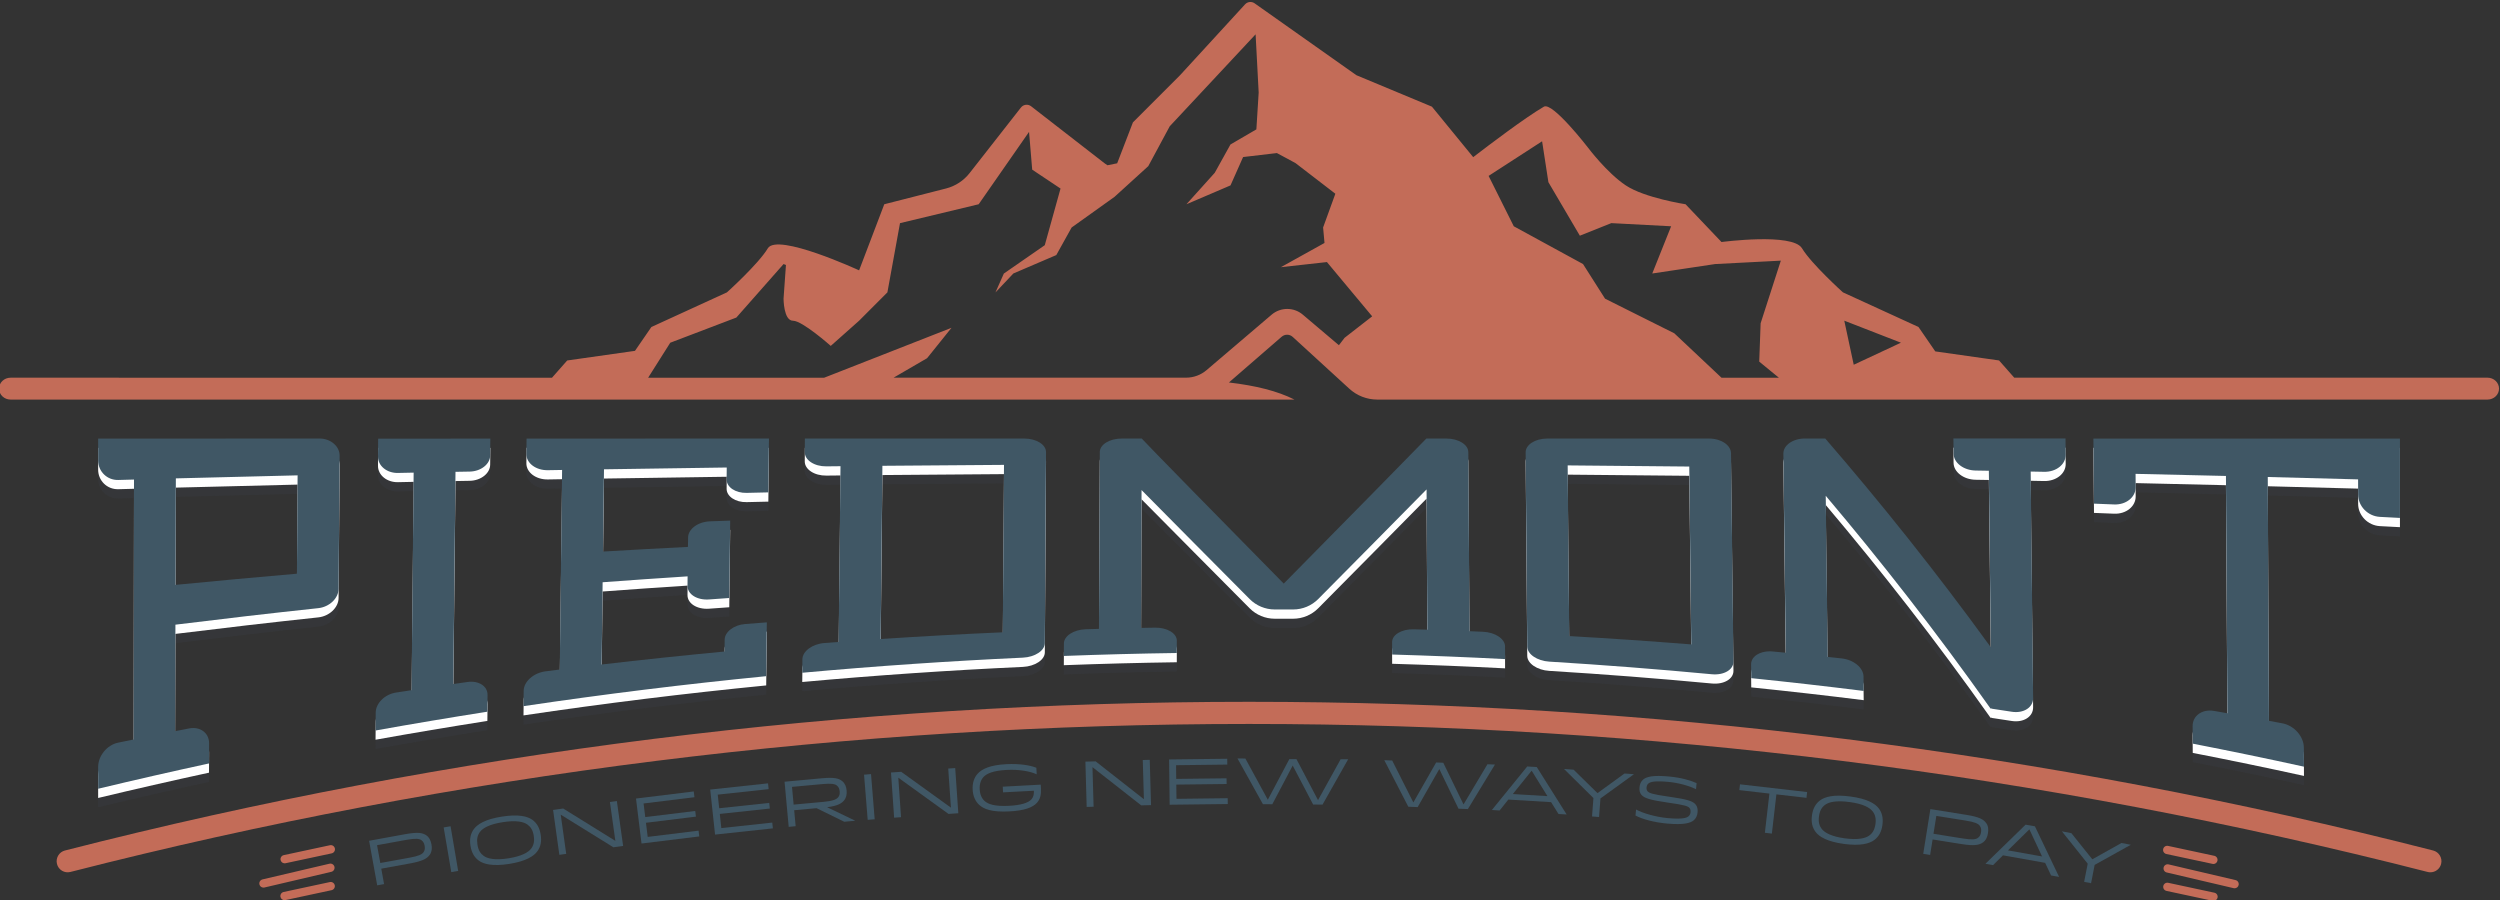<?xml version="1.0" encoding="utf-8"?>
<!-- Generator: Adobe Illustrator 25.2.3, SVG Export Plug-In . SVG Version: 6.00 Build 0)  -->
<svg version="1.1" id="Layer_1" xmlns="http://www.w3.org/2000/svg" xmlns:xlink="http://www.w3.org/1999/xlink" x="0px" y="0px"
	 viewBox="0 0 1000 360" style="enable-background:new 0 0 1000 360;" xml:space="preserve">
<rect x="0" y="0" width="1000" height="360" fill="#333333" stroke="none"/>
<style type="text/css">
	.st0{fill:#C36C58;}
	.st1{fill:#383C45;}
	.st2{opacity:0.35;}
	.st3{fill:#FFFFFF;}
	.st4{fill:#405765;}
</style>
<path class="st0" d="M995,151.07h-189.3l-6.08-6.89l-25.51-3.62l-6.72-9.77l-30.22-13.85c0,0-12.58-11.33-16.37-17.62
	c-3.78-6.29-32.2-2.51-32.2-2.51l-14.38-15.11c0,0-16.37-2.51-23.92-7.55c-7.56-5.04-15.11-15.11-15.11-15.11
	s-14.18-18.38-17.63-16.37c-7.61,4.44-21.91,15.29-28.28,20.19c-16.5-20.18-16.51-20.19-16.51-20.19l-30.22-12.59L501.85,1.33
	c-1.2-0.85-2.84-0.67-3.83,0.41l-25.97,28.32l-18.88,18.89l-6.3,16.37l-3.9,0.78l-1.13-0.78l-29.39-22.81
	c-1.27-0.98-3.09-0.76-4.08,0.51l-20.54,26.23c-2.37,3.03-5.68,5.19-9.41,6.14l-24.71,6.31l-10.07,26.44c0,0-32.73-15.11-36.51-8.82
	c-3.77,6.3-16.36,17.63-16.36,17.63l-30.22,13.85l-6.56,9.54l-27.11,3.85l-6.08,6.89H4.23c-2.55,0-4.61,1.96-4.61,4.38
	c0,2.41,2.07,4.37,4.61,4.37h220.63h28.88h42.91h182.33h38.79c-6.86-3.46-15.51-5.58-26.2-6.84l21.08-18.28
	c1.27-1.1,3.15-1.09,4.4,0.02l22.67,20.75c3.05,2.79,7.04,4.35,11.18,4.35h252.17H995c2.55,0,4.61-1.96,4.61-4.37
	C999.61,153.03,997.55,151.07,995,151.07z M760.37,137.08l-18.88,8.82l-3.78-17.63L760.37,137.08z M616.84,56.51l2.52,16.37
	l12.58,21.4l12.59-5.03l23.92,1.26l-7.55,18.89l25.17-3.78l26.26-1.36l-8.08,25.04l-0.56,15.35l7.87,6.44H688.6l-18.88-17.77
	l-27.7-13.85l-8.81-13.85l-27.7-15.11l-10.07-20.15L616.84,56.51z M521.12,125.86c-3.6-3.05-8.89-3.04-12.48,0.02l-26.03,22.18
	c-2.28,1.94-5.18,3.01-8.18,3.01H358.16c-0.45-0.01-0.71-0.01-0.71-0.01l13.38-7.78l9.77-12.16l-50.92,19.96h-70.42l8.84-13.99
	l26.44-10.07l18.88-21.4l0.96,0.37l-0.96,13.48c0,0,0,8.82,3.78,8.82c3.77,0,15.1,10.07,15.1,10.07l11.33-10.07l11.33-11.34
	l5.04-27.69l31.47-7.56l20.15-28.95l1.26,15.11l11.33,7.56l-6.3,22.66l-16.37,11.34l-3.36,7.56l7.17-7.59l17.17-7.36l6.13-11.03
	l17.17-12.27l13.49-12.27l8.58-15.94l34.35-36.79l1.23,23.3l-0.92,14.72l-10.36,6.04l-6.29,11.33l-11.33,12.59l17.63-7.55
	l5.04-11.34l13.52-1.59l7.44,4.01l15.94,12.26l-4.9,13.49l0.56,6.2l-17.45,9.69l18.42-2.05l18.1,21.71l-11.04,8.59l-2.27,2.96
	L521.12,125.86z"/>
<path class="st1" d="M499.61,198.98"/>
<g class="st2">
	<g>
		<path class="st1" d="M409.74,182.81c-29.26,0-58.53,0-87.79,0c-0.01,1.8-0.03,3.6-0.05,5.4c-0.04,3.22,3.83,5.78,8.63,5.72
			c1.89-0.02,3.79-0.04,5.67-0.06c-0.25,23.43-0.5,46.87-0.76,70.3c-1.89,0.14-3.79,0.28-5.68,0.43c-4.82,0.36-8.76,3.28-8.8,6.5
			c-0.02,1.8-0.04,3.59-0.06,5.39c29.38-2.68,58.8-4.68,88.25-6.04c4.83-0.22,8.76-2.81,8.78-5.8c0.17-25.47,0.33-50.96,0.48-76.42
			C418.42,185.24,414.55,182.82,409.74,182.81z M401.11,260.32c-16.29,0.71-32.57,1.61-48.85,2.69c0.23-23.09,0.47-46.2,0.7-69.29
			c16.21-0.14,32.42-0.27,48.64-0.37C401.44,215.67,401.27,237.99,401.11,260.32z"/>
		<path class="st1" d="M683.64,182.82c-21.58,0-43.15,0-64.74,0c-4.79,0-8.67,2.47-8.64,5.51c0.21,25.9,0.42,51.79,0.64,77.7
			c0.02,3.05,3.96,5.72,8.79,6.02c21.69,1.33,43.37,3.01,65.04,5.05c4.81,0.46,8.68-1.79,8.65-5.07
			c-0.32-27.76-0.66-55.53-0.97-83.31C692.37,185.46,688.45,182.81,683.64,182.82z M627.7,261.82c-0.21-22.76-0.42-45.51-0.63-68.27
			c16.22,0.13,32.43,0.28,48.64,0.46c0.27,23.71,0.53,47.43,0.8,71.15C660.25,263.86,643.98,262.75,627.7,261.82z"/>
		<path class="st1" d="M127.83,182.8c-29.52,0.01-59.05,0.02-88.57,0.04c0,2.9,0,5.8,0,8.7c0,4.46,3.6,7.96,8.05,7.84
			c2.09-0.07,4.19-0.13,6.29-0.17c-0.05,34.65-0.09,69.31-0.14,103.97c-2.08,0.43-4.16,0.85-6.23,1.28c-4.4,0.9-7.97,5.26-7.97,9.73
			c0,2.9,0,5.79,0,8.7c14.75-3.54,29.53-6.91,44.34-10.12c0.01-2.68,0.02-5.37,0.04-8.07c0.01-4.11-3.55-6.79-7.95-5.94
			c-1.89,0.36-3.77,0.73-5.65,1.1c0.04-14.2,0.09-28.4,0.13-42.6c19.03-2.36,38.09-4.57,57.17-6.61c2.13-0.23,4.18-1.18,5.7-2.63
			c1.52-1.46,2.38-3.29,2.39-5.11c0.14-17.74,0.28-35.47,0.42-53.21c0.02-1.83-0.82-3.57-2.33-4.86
			C132.01,183.53,129.97,182.8,127.83,182.8z M118.77,236.87c-16.2,1.4-32.39,2.89-48.56,4.47c0.04-14.2,0.08-28.41,0.13-42.6
			c16.22-0.43,32.47-0.84,48.7-1.21C118.95,210.64,118.86,223.76,118.77,236.87z"/>
		<path class="st1" d="M151.2,190.02c-0.03,3.72,3.55,6.65,8,6.55c2.09-0.04,4.18-0.09,6.26-0.13c-0.28,29-0.56,58.01-0.84,87.02
			c-2.08,0.31-4.16,0.63-6.24,0.96c-4.43,0.68-8.06,4.26-8.09,7.98c-0.02,2.4-0.04,4.8-0.07,7.19c14.89-2.67,29.8-5.18,44.73-7.52
			c0.03-2.24,0.05-4.48,0.07-6.73c0.04-3.47-3.53-5.79-7.97-5.16c-1.91,0.27-3.82,0.54-5.73,0.82c0.29-28.29,0.6-56.59,0.88-84.88
			c1.92-0.04,3.83-0.07,5.75-0.1c4.44-0.1,8.09-2.99,8.12-6.44c0.03-2.25,0.05-4.5,0.07-6.74c-14.96,0.01-29.92,0.01-44.88,0.01
			C151.24,185.23,151.22,187.61,151.2,190.02z"/>
		<path class="st1" d="M837.35,182.82c0.09,8.68,0.17,17.35,0.25,26.03c2.68,0.1,5.37,0.21,8.06,0.32c4.79,0.19,8.65-2.91,8.61-6.96
			c-0.01-1.76-0.03-3.52-0.04-5.28c12.06,0.27,24.1,0.54,36.15,0.84c0.2,31.64,0.39,63.29,0.59,94.93
			c-1.78-0.32-3.55-0.64-5.33-0.94c-4.77-0.83-8.61,1.9-8.59,6.07c0.03,2.33,0.04,4.68,0.05,7.02c14.85,2.9,29.68,5.96,44.49,9.21
			c-0.02-2.52-0.03-5.04-0.04-7.56c-0.01-4.52-3.88-8.91-8.64-9.79c-1.78-0.33-3.54-0.67-5.32-0.99
			c-0.16-32.51-0.32-65.03-0.48-97.53c12.05,0.3,24.09,0.62,36.13,0.95c0,2.03,0.01,4.06,0.02,6.09c0,4.66,3.89,8.64,8.69,8.91
			c2.67,0.14,5.35,0.29,8.03,0.42c0-10.57,0-21.15,0-31.72C919.09,182.84,878.22,182.84,837.35,182.82z"/>
		<path class="st1" d="M781.36,182.77c0.02,2.04,0.04,4.06,0.07,6.09c0.04,3.63,3.97,6.64,8.76,6.74c1.78,0.03,3.57,0.07,5.35,0.09
			c0.27,23.55,0.54,47.08,0.8,70.62c-22.05-30.4-44.16-57.96-66.24-83.52c-0.03,0.01-0.05,0.02-0.06,0.03
			c-0.01-0.01-0.01-0.02-0.01-0.03c-2.69,0-5.38,0-8.06,0c-4.81,0-8.66,2.7-8.62,6.04c0.31,26.56,0.64,53.09,0.96,79.65
			c-1.74-0.16-3.48-0.33-5.23-0.5c-4.81-0.44-8.68,1.87-8.64,5.16c0.03,1.83,0.04,3.67,0.06,5.51c15.01,1.54,30,3.24,44.98,5.12
			c-0.03-1.93-0.05-3.87-0.07-5.81c-0.04-3.46-3.98-6.71-8.78-7.21c-1.85-0.2-3.69-0.39-5.54-0.59
			c-0.26-21.48-0.52-42.98-0.79-64.46c21.99,26.03,44,54.13,65.93,85.13c0.13-0.04,0.25-0.09,0.37-0.12c0,0.04,0,0.1,0,0.14
			c2.68,0.4,5.37,0.82,8.04,1.23c4.8,0.76,8.64-1.69,8.61-5.49c-0.33-30.19-0.65-60.39-0.97-90.58c1.8,0.04,3.59,0.07,5.38,0.1
			c4.81,0.1,8.66-2.96,8.62-6.84c-0.03-2.17-0.04-4.33-0.07-6.5C811.28,182.77,796.32,182.77,781.36,182.77z"/>
		<path class="st1" d="M210.55,188.98c-0.04,3.68,3.82,6.58,8.62,6.49c1.89-0.03,3.77-0.06,5.67-0.1
			c-0.32,26.61-0.63,53.22-0.94,79.83c-1.89,0.24-3.78,0.48-5.66,0.72c-4.8,0.6-8.73,4.09-8.77,7.76c-0.02,2.05-0.04,4.11-0.07,6.17
			c32.28-4.81,64.65-8.8,97.08-11.99c0.08-7.18,0.17-14.36,0.25-21.53c-2.9,0.22-5.81,0.45-8.72,0.68c-4.46,0.35-8.1,3.14-8.14,6.22
			c-0.02,1.59-0.04,3.19-0.06,4.77c-16.4,1.55-32.79,3.28-49.16,5.19c0.13-10.97,0.27-21.94,0.4-32.9
			c11.33-0.85,22.65-1.63,33.99-2.36c-0.01,1.25-0.03,2.51-0.04,3.78c-0.04,3.38,3.83,5.81,8.63,5.46c2.69-0.2,5.38-0.39,8.08-0.58
			c0.12-10.32,0.25-20.64,0.37-30.96c-2.69,0.09-5.37,0.19-8.07,0.29c-4.81,0.17-8.73,3.06-8.77,6.45
			c-0.02,1.26-0.03,2.51-0.05,3.78c-11.33,0.57-22.66,1.19-33.99,1.86c0.13-10.97,0.26-21.94,0.4-32.9
			c16.36-0.26,32.73-0.5,49.1-0.72c-0.02,1.59-0.04,3.18-0.05,4.77c-0.04,3.08,3.54,5.49,7.99,5.38c2.9-0.06,5.8-0.13,8.7-0.2
			c0.09-7.17,0.17-14.35,0.25-21.53c-32.32,0-64.64,0-96.96,0.01C210.6,184.88,210.57,186.94,210.55,188.98z"/>
	</g>
	<path class="st1" d="M602.02,265.97c-0.02-3.03-3.96-5.66-8.79-5.86c-1.81-0.08-3.61-0.16-5.42-0.23
		c-0.16-23.87-0.32-47.74-0.48-71.62c-0.02-3-3.93-5.44-8.73-5.44c-2.68,0-5.37,0-8.06,0c0,0.07-36.66,37.41-57.04,58.02
		c-19.19-19.45-56.8-57.81-56.8-58.02c-2.69,0-5.37,0-8.06,0c-4.81,0-8.71,2.42-8.72,5.38c-0.12,23.59-0.22,47.17-0.34,70.75
		c-1.75,0.05-3.49,0.1-5.24,0.15c-4.83,0.14-8.76,2.68-8.78,5.67c-0.01,1.67-0.01,3.34-0.03,5.01c15.06-0.57,30.12-0.96,45.19-1.18
		c0-1.65,0.01-3.29,0.01-4.94c0.01-2.94-3.9-5.28-8.74-5.2c-1.86,0.03-3.71,0.07-5.56,0.1c0.06-18.38,0.12-36.75,0.19-55.14
		c8.13,8.26,33.25,33.54,43.23,43.59c2.66,2.68,6.28,4.18,10.05,4.18h7.35c3.78,0,7.4-1.51,10.06-4.2
		c10.1-10.2,35.67-36.01,43.32-43.83c0.1,18.7,0.21,37.42,0.31,56.12c-1.79-0.05-3.59-0.11-5.38-0.16
		c-4.83-0.15-8.73,2.16-8.72,5.12c0,1.65,0.01,3.32,0.02,4.97c15.07,0.44,30.12,1.05,45.17,1.83
		C602.04,269.35,602.03,267.67,602.02,265.97z"/>
</g>
<g>
	<g>
		<path class="st3" d="M409.74,179.12c-29.26,0-58.53,0-87.79,0c-0.01,1.8-0.03,3.6-0.05,5.4c-0.04,3.22,3.83,5.78,8.63,5.72
			c1.89-0.02,3.79-0.04,5.67-0.06c-0.25,23.43-0.5,46.87-0.76,70.3c-1.89,0.14-3.79,0.28-5.68,0.43c-4.82,0.36-8.76,3.28-8.8,6.5
			c-0.02,1.8-0.04,3.59-0.06,5.39c29.38-2.68,58.8-4.68,88.25-6.04c4.83-0.22,8.76-2.81,8.78-5.8c0.17-25.47,0.33-50.96,0.48-76.42
			C418.42,181.54,414.55,179.12,409.74,179.12z M401.11,256.62c-16.29,0.71-32.57,1.61-48.85,2.69c0.23-23.09,0.47-46.2,0.7-69.29
			c16.21-0.14,32.42-0.27,48.64-0.37C401.44,211.98,401.27,234.29,401.11,256.62z"/>
		<path class="st3" d="M683.64,179.12c-21.58,0-43.15,0-64.74,0c-4.79,0-8.67,2.47-8.64,5.51c0.21,25.9,0.42,51.79,0.64,77.7
			c0.02,3.05,3.96,5.72,8.79,6.02c21.69,1.33,43.37,3.01,65.04,5.05c4.81,0.46,8.68-1.79,8.65-5.07
			c-0.32-27.76-0.66-55.53-0.97-83.31C692.37,181.76,688.45,179.12,683.64,179.12z M627.7,258.13c-0.21-22.76-0.42-45.51-0.63-68.27
			c16.22,0.13,32.43,0.28,48.64,0.46c0.27,23.71,0.53,47.43,0.8,71.15C660.25,260.17,643.98,259.05,627.7,258.13z"/>
		<path class="st3" d="M127.83,179.1c-29.52,0.01-59.05,0.02-88.57,0.04c0,2.9,0,5.8,0,8.7c0,4.46,3.6,7.96,8.05,7.84
			c2.09-0.07,4.19-0.13,6.29-0.17c-0.05,34.65-0.09,69.31-0.14,103.97c-2.08,0.43-4.16,0.85-6.23,1.28c-4.4,0.9-7.97,5.26-7.97,9.73
			c0,2.9,0,5.79,0,8.7c14.75-3.54,29.53-6.91,44.34-10.12c0.01-2.68,0.02-5.37,0.04-8.07c0.01-4.11-3.55-6.79-7.95-5.94
			c-1.89,0.36-3.77,0.73-5.65,1.1c0.04-14.2,0.09-28.4,0.13-42.6c19.03-2.36,38.09-4.57,57.17-6.61c2.13-0.23,4.18-1.18,5.7-2.63
			c1.52-1.46,2.38-3.29,2.39-5.11c0.14-17.74,0.28-35.47,0.42-53.21c0.02-1.83-0.82-3.57-2.33-4.86
			C132.01,179.83,129.97,179.1,127.83,179.1z M118.77,233.18c-16.2,1.4-32.39,2.89-48.56,4.47c0.04-14.2,0.08-28.41,0.13-42.6
			c16.22-0.43,32.47-0.84,48.7-1.21C118.95,206.95,118.86,220.06,118.77,233.18z"/>
		<path class="st3" d="M151.2,186.32c-0.03,3.72,3.55,6.65,8,6.55c2.09-0.04,4.18-0.09,6.26-0.13c-0.28,29-0.56,58.01-0.84,87.02
			c-2.08,0.31-4.16,0.63-6.24,0.96c-4.43,0.68-8.06,4.26-8.09,7.98c-0.02,2.4-0.04,4.8-0.07,7.19c14.89-2.67,29.8-5.18,44.73-7.52
			c0.03-2.24,0.05-4.48,0.07-6.73c0.04-3.47-3.53-5.79-7.97-5.16c-1.91,0.27-3.82,0.54-5.73,0.82c0.29-28.29,0.6-56.59,0.88-84.88
			c1.92-0.04,3.83-0.07,5.75-0.1c4.44-0.1,8.09-2.99,8.12-6.44c0.03-2.25,0.05-4.5,0.07-6.74c-14.96,0.01-29.92,0.01-44.88,0.01
			C151.24,181.53,151.22,183.92,151.2,186.32z"/>
		<path class="st3" d="M837.35,179.13c0.09,8.68,0.17,17.35,0.25,26.03c2.68,0.1,5.37,0.21,8.06,0.32c4.79,0.19,8.65-2.91,8.61-6.96
			c-0.01-1.76-0.03-3.52-0.04-5.28c12.06,0.27,24.1,0.54,36.15,0.84c0.2,31.64,0.39,63.29,0.59,94.93
			c-1.78-0.32-3.55-0.64-5.33-0.94c-4.77-0.83-8.61,1.9-8.59,6.07c0.03,2.33,0.04,4.68,0.05,7.02c14.85,2.9,29.68,5.96,44.49,9.21
			c-0.02-2.52-0.03-5.04-0.04-7.56c-0.01-4.52-3.88-8.91-8.64-9.79c-1.78-0.33-3.54-0.67-5.32-0.99
			c-0.16-32.51-0.32-65.03-0.48-97.53c12.05,0.3,24.09,0.62,36.13,0.95c0,2.03,0.01,4.06,0.02,6.09c0,4.66,3.89,8.64,8.69,8.91
			c2.67,0.14,5.35,0.29,8.03,0.42c0-10.57,0-21.15,0-31.72C919.09,179.14,878.22,179.14,837.35,179.13z"/>
		<path class="st3" d="M781.36,179.07c0.02,2.04,0.04,4.06,0.07,6.09c0.04,3.63,3.97,6.64,8.76,6.74c1.78,0.03,3.57,0.07,5.35,0.09
			c0.27,23.55,0.54,47.08,0.8,70.62c-22.05-30.4-44.16-57.96-66.24-83.52c-0.03,0.01-0.05,0.02-0.06,0.03
			c-0.01-0.01-0.01-0.02-0.01-0.03c-2.69,0-5.38,0-8.06,0c-4.81,0-8.66,2.7-8.62,6.04c0.31,26.56,0.64,53.09,0.96,79.65
			c-1.74-0.16-3.48-0.33-5.23-0.5c-4.81-0.44-8.68,1.87-8.64,5.16c0.03,1.83,0.04,3.67,0.06,5.51c15.01,1.54,30,3.24,44.98,5.12
			c-0.03-1.93-0.05-3.87-0.07-5.81c-0.04-3.46-3.98-6.71-8.78-7.21c-1.85-0.2-3.69-0.39-5.54-0.59
			c-0.26-21.48-0.52-42.98-0.79-64.46c21.99,26.03,44,54.13,65.93,85.13c0.13-0.04,0.25-0.09,0.37-0.12c0,0.04,0,0.1,0,0.14
			c2.68,0.4,5.37,0.82,8.04,1.23c4.8,0.76,8.64-1.69,8.61-5.49c-0.33-30.19-0.65-60.39-0.97-90.58c1.8,0.04,3.59,0.07,5.38,0.1
			c4.81,0.1,8.66-2.96,8.62-6.84c-0.03-2.17-0.04-4.33-0.07-6.5C811.28,179.07,796.32,179.07,781.36,179.07z"/>
		<path class="st3" d="M210.55,185.29c-0.04,3.68,3.82,6.58,8.62,6.49c1.89-0.03,3.77-0.06,5.67-0.1
			c-0.32,26.61-0.63,53.22-0.94,79.83c-1.89,0.24-3.78,0.48-5.66,0.72c-4.8,0.6-8.73,4.09-8.77,7.76c-0.02,2.05-0.04,4.11-0.07,6.17
			c32.28-4.81,64.65-8.8,97.08-11.99c0.08-7.18,0.17-14.36,0.25-21.53c-2.9,0.22-5.81,0.45-8.72,0.68c-4.46,0.35-8.1,3.14-8.14,6.22
			c-0.02,1.59-0.04,3.19-0.06,4.77c-16.4,1.55-32.79,3.28-49.16,5.19c0.13-10.97,0.27-21.94,0.4-32.9
			c11.33-0.85,22.65-1.63,33.99-2.36c-0.01,1.25-0.03,2.51-0.04,3.78c-0.04,3.38,3.83,5.81,8.63,5.46c2.69-0.2,5.38-0.39,8.08-0.58
			c0.12-10.32,0.25-20.64,0.37-30.96c-2.69,0.09-5.37,0.19-8.07,0.29c-4.81,0.17-8.73,3.06-8.77,6.45
			c-0.02,1.26-0.03,2.51-0.05,3.78c-11.33,0.57-22.66,1.19-33.99,1.86c0.13-10.97,0.26-21.94,0.4-32.9
			c16.36-0.26,32.73-0.5,49.1-0.72c-0.02,1.59-0.04,3.18-0.05,4.77c-0.04,3.08,3.54,5.49,7.99,5.38c2.9-0.06,5.8-0.13,8.7-0.2
			c0.09-7.17,0.17-14.35,0.25-21.53c-32.32,0-64.64,0-96.96,0.01C210.6,181.19,210.57,183.24,210.55,185.29z"/>
	</g>
	<path class="st3" d="M602.02,262.27c-0.02-3.03-3.96-5.66-8.79-5.86c-1.81-0.08-3.61-0.16-5.42-0.23
		c-0.16-23.87-0.32-47.74-0.48-71.62c-0.02-3-3.93-5.44-8.73-5.44c-2.68,0-5.37,0-8.06,0c0,0.07-36.66,37.41-57.04,58.02
		c-19.19-19.45-56.8-57.81-56.8-58.02c-2.69,0-5.37,0-8.06,0c-4.81,0-8.71,2.42-8.72,5.38c-0.12,23.59-0.22,47.17-0.34,70.75
		c-1.75,0.05-3.49,0.1-5.24,0.15c-4.83,0.14-8.76,2.68-8.78,5.67c-0.01,1.67-0.01,3.34-0.03,5.01c15.06-0.57,30.12-0.96,45.19-1.18
		c0-1.65,0.01-3.29,0.01-4.94c0.01-2.94-3.9-5.28-8.74-5.2c-1.86,0.03-3.71,0.07-5.56,0.1c0.06-18.38,0.12-36.75,0.19-55.14
		c8.13,8.26,33.25,33.54,43.23,43.59c2.66,2.68,6.28,4.18,10.05,4.18h7.35c3.78,0,7.4-1.51,10.06-4.2
		c10.1-10.2,35.67-36.01,43.32-43.83c0.1,18.7,0.21,37.42,0.31,56.12c-1.79-0.05-3.59-0.11-5.38-0.16
		c-4.83-0.15-8.73,2.16-8.72,5.12c0,1.65,0.01,3.32,0.02,4.97c15.07,0.44,30.12,1.05,45.17,1.83
		C602.04,265.66,602.03,263.97,602.02,262.27z"/>
</g>
<g>
	<g>
		<path class="st4" d="M409.74,175.42c-29.26,0-58.53,0-87.79,0c-0.01,1.8-0.03,3.6-0.05,5.4c-0.04,3.22,3.83,5.78,8.63,5.72
			c1.89-0.02,3.79-0.04,5.67-0.06c-0.25,23.43-0.5,46.87-0.76,70.3c-1.89,0.14-3.79,0.28-5.68,0.43c-4.82,0.36-8.76,3.28-8.8,6.5
			c-0.02,1.8-0.04,3.59-0.06,5.39c29.38-2.68,58.8-4.68,88.25-6.04c4.83-0.22,8.76-2.81,8.78-5.8c0.17-25.47,0.33-50.96,0.48-76.42
			C418.42,177.85,414.55,175.42,409.74,175.42z M401.11,252.92c-16.29,0.71-32.57,1.61-48.85,2.69c0.23-23.09,0.47-46.2,0.7-69.29
			c16.21-0.14,32.42-0.27,48.64-0.37C401.44,208.28,401.27,230.59,401.11,252.92z"/>
		<path class="st4" d="M683.64,175.42c-21.58,0-43.15,0-64.74,0c-4.79,0-8.67,2.47-8.64,5.51c0.21,25.9,0.42,51.79,0.64,77.7
			c0.02,3.05,3.96,5.72,8.79,6.02c21.69,1.33,43.37,3.01,65.04,5.05c4.81,0.46,8.68-1.79,8.65-5.07
			c-0.32-27.76-0.66-55.53-0.97-83.31C692.37,178.06,688.45,175.42,683.64,175.42z M627.7,254.43c-0.21-22.76-0.42-45.51-0.63-68.27
			c16.22,0.13,32.43,0.28,48.64,0.46c0.27,23.71,0.53,47.43,0.8,71.15C660.25,256.47,643.98,255.36,627.7,254.43z"/>
		<path class="st4" d="M127.83,175.41c-29.52,0.01-59.05,0.02-88.57,0.04c0,2.9,0,5.8,0,8.7c0,4.46,3.6,7.96,8.05,7.84
			c2.09-0.07,4.19-0.13,6.29-0.17c-0.05,34.65-0.09,69.31-0.14,103.97c-2.08,0.43-4.16,0.85-6.23,1.28c-4.4,0.9-7.97,5.26-7.97,9.73
			c0,2.9,0,5.79,0,8.7c14.75-3.54,29.53-6.91,44.34-10.12c0.01-2.68,0.02-5.37,0.04-8.07c0.01-4.11-3.55-6.79-7.95-5.94
			c-1.89,0.36-3.77,0.73-5.65,1.1c0.04-14.2,0.09-28.4,0.13-42.6c19.03-2.36,38.09-4.57,57.17-6.61c2.13-0.23,4.18-1.18,5.7-2.63
			c1.52-1.46,2.38-3.29,2.39-5.11c0.14-17.74,0.28-35.47,0.42-53.21c0.02-1.83-0.82-3.57-2.33-4.86
			C132.01,176.13,129.97,175.41,127.83,175.41z M118.77,229.48c-16.2,1.4-32.39,2.89-48.56,4.47c0.04-14.2,0.08-28.41,0.13-42.6
			c16.22-0.43,32.47-0.84,48.7-1.21C118.95,203.25,118.86,216.36,118.77,229.48z"/>
		<path class="st4" d="M151.2,182.63c-0.03,3.72,3.55,6.65,8,6.55c2.09-0.04,4.18-0.09,6.26-0.13c-0.28,29-0.56,58.01-0.84,87.02
			c-2.08,0.31-4.16,0.63-6.24,0.96c-4.43,0.68-8.06,4.26-8.09,7.98c-0.02,2.4-0.04,4.8-0.07,7.19c14.89-2.67,29.8-5.18,44.73-7.52
			c0.03-2.24,0.05-4.48,0.07-6.73c0.04-3.47-3.53-5.79-7.97-5.16c-1.91,0.27-3.82,0.54-5.73,0.82c0.29-28.29,0.6-56.59,0.88-84.88
			c1.92-0.04,3.83-0.07,5.75-0.1c4.44-0.1,8.09-2.99,8.12-6.44c0.03-2.25,0.05-4.5,0.07-6.74c-14.96,0.01-29.92,0.01-44.88,0.01
			C151.24,177.83,151.22,180.22,151.2,182.63z"/>
		<path class="st4" d="M837.35,175.43c0.09,8.68,0.17,17.35,0.25,26.03c2.68,0.1,5.37,0.21,8.06,0.32c4.79,0.19,8.65-2.91,8.61-6.96
			c-0.01-1.76-0.03-3.52-0.04-5.28c12.06,0.27,24.1,0.54,36.15,0.84c0.2,31.64,0.39,63.29,0.59,94.93
			c-1.78-0.32-3.55-0.64-5.33-0.94c-4.77-0.83-8.61,1.9-8.59,6.07c0.03,2.33,0.04,4.68,0.05,7.02c14.85,2.9,29.68,5.96,44.49,9.21
			c-0.02-2.52-0.03-5.04-0.04-7.56c-0.01-4.52-3.88-8.91-8.64-9.79c-1.78-0.33-3.54-0.67-5.32-0.99
			c-0.16-32.51-0.32-65.03-0.48-97.53c12.05,0.3,24.09,0.62,36.13,0.95c0,2.03,0.01,4.06,0.02,6.09c0,4.66,3.89,8.64,8.69,8.91
			c2.67,0.14,5.35,0.29,8.03,0.42c0-10.57,0-21.15,0-31.72C919.09,175.44,878.22,175.44,837.35,175.43z"/>
		<path class="st4" d="M781.36,175.38c0.02,2.04,0.04,4.06,0.07,6.09c0.04,3.63,3.97,6.64,8.76,6.74c1.78,0.03,3.57,0.07,5.35,0.09
			c0.27,23.55,0.54,47.08,0.8,70.62c-22.05-30.4-44.16-57.96-66.24-83.52c-0.03,0.01-0.05,0.02-0.06,0.03
			c-0.01-0.01-0.01-0.02-0.01-0.03c-2.69,0-5.38,0-8.06,0c-4.81,0-8.66,2.7-8.62,6.04c0.31,26.56,0.64,53.09,0.96,79.65
			c-1.74-0.16-3.48-0.33-5.23-0.5c-4.81-0.44-8.68,1.87-8.64,5.16c0.03,1.83,0.04,3.67,0.06,5.51c15.01,1.54,30,3.24,44.98,5.12
			c-0.03-1.93-0.05-3.87-0.07-5.81c-0.04-3.46-3.98-6.71-8.78-7.21c-1.85-0.2-3.69-0.39-5.54-0.59
			c-0.26-21.48-0.52-42.98-0.79-64.46c21.99,26.03,44,54.13,65.93,85.13c0.13-0.04,0.25-0.09,0.37-0.12c0,0.04,0,0.1,0,0.14
			c2.68,0.4,5.37,0.82,8.04,1.23c4.8,0.76,8.64-1.69,8.61-5.49c-0.33-30.19-0.65-60.39-0.97-90.58c1.8,0.04,3.59,0.07,5.38,0.1
			c4.81,0.1,8.66-2.96,8.62-6.84c-0.03-2.17-0.04-4.33-0.07-6.5C811.28,175.38,796.32,175.38,781.36,175.38z"/>
		<path class="st4" d="M210.55,181.59c-0.04,3.68,3.82,6.58,8.62,6.49c1.89-0.03,3.77-0.06,5.67-0.1
			c-0.32,26.61-0.63,53.22-0.94,79.83c-1.89,0.24-3.78,0.48-5.66,0.72c-4.8,0.6-8.73,4.09-8.77,7.76c-0.02,2.05-0.04,4.11-0.07,6.17
			c32.28-4.81,64.65-8.8,97.08-11.99c0.08-7.18,0.17-14.36,0.25-21.53c-2.9,0.22-5.81,0.45-8.72,0.68c-4.46,0.35-8.1,3.14-8.14,6.22
			c-0.02,1.59-0.04,3.19-0.06,4.77c-16.4,1.55-32.79,3.28-49.16,5.19c0.13-10.97,0.27-21.94,0.4-32.9
			c11.33-0.85,22.65-1.63,33.99-2.36c-0.01,1.25-0.03,2.51-0.04,3.78c-0.04,3.38,3.83,5.81,8.63,5.46c2.69-0.2,5.38-0.39,8.08-0.58
			c0.12-10.32,0.25-20.64,0.37-30.96c-2.69,0.09-5.37,0.19-8.07,0.29c-4.81,0.17-8.73,3.06-8.77,6.45
			c-0.02,1.26-0.03,2.51-0.05,3.78c-11.33,0.57-22.66,1.19-33.99,1.86c0.13-10.97,0.26-21.94,0.4-32.9
			c16.36-0.26,32.73-0.5,49.1-0.72c-0.02,1.59-0.04,3.18-0.05,4.77c-0.04,3.08,3.54,5.49,7.99,5.38c2.9-0.06,5.8-0.13,8.7-0.2
			c0.09-7.17,0.17-14.35,0.25-21.53c-32.32,0-64.64,0-96.96,0.01C210.6,177.49,210.57,179.55,210.55,181.59z"/>
	</g>
	<path class="st4" d="M602.02,258.57c-0.02-3.03-3.96-5.66-8.79-5.86c-1.81-0.08-3.61-0.16-5.42-0.23
		c-0.16-23.87-0.32-47.74-0.48-71.62c-0.02-3-3.93-5.44-8.73-5.44c-2.68,0-5.37,0-8.06,0c0,0.07-36.66,37.41-57.04,58.02
		c-19.19-19.45-56.8-57.81-56.8-58.02c-2.69,0-5.37,0-8.06,0c-4.81,0-8.71,2.42-8.72,5.38c-0.12,23.59-0.22,47.17-0.34,70.75
		c-1.75,0.05-3.49,0.1-5.24,0.15c-4.83,0.14-8.76,2.68-8.78,5.67c-0.01,1.67-0.01,3.34-0.03,5.01c15.06-0.57,30.12-0.96,45.19-1.18
		c0-1.65,0.01-3.29,0.01-4.94c0.01-2.94-3.9-5.28-8.74-5.2c-1.86,0.03-3.71,0.07-5.56,0.1c0.06-18.38,0.12-36.75,0.19-55.14
		c8.13,8.26,33.25,33.54,43.23,43.59c2.66,2.68,6.28,4.18,10.05,4.18h7.35c3.78,0,7.4-1.51,10.06-4.2
		c10.1-10.2,35.67-36.01,43.32-43.83c0.1,18.7,0.21,37.42,0.31,56.12c-1.79-0.05-3.59-0.11-5.38-0.16
		c-4.83-0.15-8.73,2.16-8.72,5.12c0,1.65,0.01,3.32,0.02,4.97c15.07,0.44,30.12,1.05,45.17,1.83
		C602.04,261.96,602.03,260.27,602.02,258.57z"/>
</g>
<g>
	<path class="st0" d="M972.15,348.92c-0.36,0-0.73-0.04-1.1-0.14c-308.42-78.93-634.46-78.93-942.88,0
		c-2.39,0.61-4.78-0.82-5.38-3.19c-0.6-2.37,0.82-4.78,3.19-5.39c309.86-79.3,637.42-79.3,947.27,0c2.37,0.61,3.8,3.02,3.19,5.39
		C975.93,347.59,974.13,348.92,972.15,348.92z"/>
</g>
<g>
	<g>
		<g>
			<g>
				<path class="st0" d="M105.34,355.04c-0.74-0.02-1.4-0.53-1.57-1.28c-0.21-0.89,0.34-1.78,1.24-2l26.78-6.28
					c0.89-0.21,1.78,0.35,1.99,1.24c0.21,0.89-0.34,1.79-1.23,2l-26.78,6.28C105.61,355.02,105.47,355.04,105.34,355.04z"/>
			</g>
		</g>
		<g>
			<g>
				<path class="st0" d="M113.82,345.33c-0.75-0.02-1.42-0.55-1.58-1.31c-0.19-0.9,0.38-1.78,1.27-1.97l18.47-3.96
					c0.89-0.2,1.78,0.38,1.97,1.28c0.19,0.89-0.38,1.77-1.27,1.97l-18.47,3.95C114.08,345.33,113.95,345.34,113.82,345.33z"/>
			</g>
		</g>
		<g>
			<g>
				<path class="st0" d="M113.77,360.07c-0.75-0.02-1.41-0.54-1.58-1.31c-0.2-0.9,0.38-1.78,1.27-1.97l18.47-3.96
					c0.89-0.2,1.78,0.38,1.97,1.27c0.19,0.9-0.38,1.78-1.27,1.97l-18.47,3.96C114.03,360.07,113.9,360.08,113.77,360.07z"/>
			</g>
		</g>
	</g>
	<g>
		<g>
			<g>
				<path class="st0" d="M893.88,355.31c0.74-0.02,1.4-0.53,1.57-1.28c0.21-0.89-0.34-1.79-1.23-1.99l-26.78-6.28
					c-0.89-0.21-1.78,0.34-1.99,1.23c-0.21,0.9,0.34,1.78,1.23,2l26.78,6.28C893.61,355.3,893.75,355.31,893.88,355.31z"/>
			</g>
		</g>
		<g>
			<g>
				<path class="st0" d="M885.4,345.6c0.75-0.02,1.42-0.55,1.58-1.31c0.19-0.9-0.38-1.78-1.27-1.97l-18.47-3.96
					c-0.9-0.2-1.78,0.38-1.97,1.28c-0.2,0.89,0.38,1.77,1.27,1.96l18.47,3.95C885.15,345.6,885.28,345.61,885.4,345.6z"/>
			</g>
		</g>
		<g>
			<g>
				<path class="st0" d="M885.45,360.35c0.75-0.02,1.42-0.55,1.58-1.31c0.19-0.89-0.38-1.77-1.28-1.96l-18.46-3.96
					c-0.89-0.2-1.78,0.38-1.97,1.27c-0.19,0.89,0.38,1.77,1.27,1.97l18.48,3.96C885.19,360.34,885.32,360.35,885.45,360.35z"/>
			</g>
		</g>
	</g>
</g>
<g>
	<path class="st4" d="M162.04,333.68c5.15-0.94,7.06-0.55,8.53,0.48c1.17,0.81,1.75,2.1,2.02,3.61c0.28,1.53,0.16,2.92-0.67,4.12
		c-1,1.44-2.7,2.54-7.82,3.47l-11.59,2.11l1.12,6.17l-2.75,0.5l-3.24-17.83L162.04,333.68z M163.85,343.07
		c3.64-0.66,4.97-1.32,5.55-2.19c0.55-0.76,0.64-1.56,0.45-2.58c-0.18-0.99-0.55-1.72-1.33-2.26c-0.84-0.58-2.32-0.76-5.96-0.1
		l-11.74,2.13l1.3,7.13L163.85,343.07z"/>
	<path class="st4" d="M180.51,348.84l-3.04-17.87l2.76-0.47l3.04,17.87L180.51,348.84z"/>
	<path class="st4" d="M212.99,327.96c1.81,1.31,2.87,3.27,3.29,5.92c0.42,2.63,0,4.82-1.34,6.63c-1.42,1.98-4.56,3.99-11.23,5.05
		c-6.64,1.05-10.25,0.1-12.2-1.32c-1.84-1.34-2.9-3.29-3.32-5.92c-0.42-2.66,0-4.82,1.33-6.65c1.44-1.98,4.56-3.97,11.2-5.02
		C207.41,325.59,211.01,326.51,212.99,327.96z M191.96,332.79c-0.97,1.33-1.33,2.83-0.98,5.08c0.35,2.25,1.19,3.53,2.52,4.5
		c1.51,1.1,4.55,1.8,9.87,0.96c5.34-0.84,8-2.39,9.15-3.96c0.93-1.27,1.34-2.81,0.98-5.05c-0.35-2.25-1.21-3.55-2.52-4.5
		c-1.57-1.14-4.55-1.79-9.89-0.95C195.77,329.7,193.11,331.23,191.96,332.79z"/>
	<path class="st4" d="M246.14,336.35l-2.17-15.54l2.77-0.39l2.51,17.95l-3.9,0.54l-21.06-13.05l2.19,15.69l-2.74,0.38l-2.51-17.95
		l4.05-0.57L246.14,336.35z"/>
	<path class="st4" d="M278.09,324.39l0.28,2.26l-19.99,2.46l0.7,5.65l20.35-2.5l0.28,2.31l-23.1,2.84l-2.21-17.99l23.1-2.84
		l0.28,2.31l-20.35,2.5l0.67,5.45L278.09,324.39z"/>
	<path class="st4" d="M307.69,321.16l0.24,2.26l-20.01,2.15l0.61,5.66l20.37-2.19l0.25,2.31l-23.13,2.49l-1.94-18.01l23.13-2.49
		l0.25,2.32l-20.37,2.19l0.59,5.45L307.69,321.16z"/>
	<path class="st4" d="M328.63,311.32c5.21-0.48,6.95,0.04,8.3,1.16c1.07,0.89,1.58,2.19,1.72,3.72c0.14,1.52-0.12,2.9-1.06,4
		c-0.98,1.18-2.53,2.16-6.75,2.68l11.13,5.35l0.01,0.08l-4.28,0.39l-11.08-5.43l-8.95,0.82l0.59,6.39l-2.78,0.26l-1.66-18.05
		L328.63,311.32z M317.45,321.84l12.07-1.11c3.61-0.33,5.03-0.96,5.74-1.8c0.52-0.62,0.71-1.36,0.61-2.4
		c-0.09-1.01-0.42-1.75-1.09-2.29c-0.84-0.7-2.22-0.94-5.91-0.6l-12.07,1.11L317.45,321.84z"/>
	<path class="st4" d="M347.08,327.94l-1.46-18.07l2.79-0.23l1.46,18.07L347.08,327.94z"/>
	<path class="st4" d="M380.37,323.06l-1.08-15.64l2.79-0.19l1.24,18.07l-3.92,0.27l-20.08-14.49l1.09,15.8l-2.76,0.19L356.4,309
		l4.08-0.28L380.37,323.06z"/>
	<path class="st4" d="M416.29,313.86l0.09,1.65c0.12,2.35-0.28,4.13-1.6,5.6c-1.69,1.88-5.02,3.14-11.04,3.45
		c-7.16,0.38-10.23-0.97-12.03-2.58c-1.58-1.45-2.52-3.55-2.65-6.13c-0.13-2.48,0.5-4.72,2-6.37c1.62-1.79,4.72-3.46,11.46-3.81
		c5.45-0.29,9.77,0.5,12.02,1.44l0.14,2.61c-2.66-1.23-7.08-2.01-12.04-1.75c-5.45,0.29-7.98,1.46-9.28,2.87
		c-1.03,1.17-1.59,2.75-1.48,4.87c0.11,2.17,0.84,3.66,1.96,4.69c1.41,1.25,3.93,2.23,9.82,1.92c4.68-0.25,7.61-1.15,8.88-2.56
		c0.98-1.11,1.07-2.36,1.01-3.47l-12.33,0.65l-0.12-2.27L416.29,313.86z"/>
	<path class="st4" d="M457.56,319.69l-0.45-15.68l2.79-0.08l0.51,18.11l-3.93,0.11l-19.49-15.29l0.45,15.83l-2.77,0.08l-0.51-18.11
		l4.09-0.12L457.56,319.69z"/>
	<path class="st4" d="M490.62,311.32l0.03,2.28l-20.13,0.24l0.07,5.69l20.49-0.25l0.03,2.33l-23.25,0.28l-0.22-18.11l23.25-0.28
		l0.03,2.33l-20.49,0.25l0.06,5.48L490.62,311.32z"/>
	<path class="st4" d="M517.08,306.22l-8.16,15.48l-3.75-0.03l-10.18-18.29l3.16,0.03l8.98,16.49l8.61-16.26l2.85,0.02l8.62,16.39
		l9.05-16.36l3,0.02l-10.25,18.13l-3.75-0.03L517.08,306.22z"/>
	<path class="st4" d="M575.72,307.61l-8.65,15.23l-3.75-0.15l-9.6-18.61l3.16,0.12l8.46,16.78l9.12-15.99l2.85,0.11l8.1,16.67
		l9.57-16.07l3,0.12l-10.83,17.81l-3.75-0.15L575.72,307.61z"/>
	<path class="st4" d="M614.71,306.82l11.95,18.97l-3.26-0.19l-2.96-4.74l-17.11-1.03l-3.48,4.36l-3.1-0.19l14.14-17.41
		L614.71,306.82z M605.12,317.62l13.85,0.83l-6.31-10.18L605.12,317.62z"/>
	<path class="st4" d="M638.99,317.25l10.82-7.85l3.72,0.28l-0.01,0.05l-13.34,9.64l-0.56,7.43l-2.81-0.21l0.56-7.38l-11.72-11.58
		l0-0.05l3.79,0.29L638.99,317.25z"/>
	<path class="st4" d="M675.39,326.54c0.53-0.44,0.77-1.02,0.83-1.67c0.06-0.62-0.02-1.2-0.42-1.68c-0.58-0.7-1.84-1.21-8.77-2.17
		c-7.16-1.01-9.43-1.85-10.48-3.11c-0.66-0.76-0.85-1.79-0.75-2.93c0.11-1.24,0.5-2.37,1.49-3.19c1.35-1.13,4.03-1.77,10.22-1.2
		c4.95,0.45,8.8,1.58,11.12,2.67l-0.22,2.42c-2.71-1.34-6.99-2.56-11.09-2.93c-5.29-0.48-7.12-0.05-7.96,0.65
		c-0.45,0.38-0.68,0.93-0.74,1.57c-0.06,0.64,0.08,1.15,0.38,1.52c0.63,0.76,2.22,1.29,8.59,2.18c7.72,1.09,9.6,1.86,10.66,3.13
		c0.68,0.79,0.89,1.9,0.79,3.06c-0.11,1.24-0.53,2.39-1.51,3.22c-1.27,1.08-3.74,1.97-10.75,1.34c-5.16-0.47-9.82-1.75-12.58-3.2
		l0.22-2.42c2.67,1.49,7.97,3.01,12.56,3.43C672.79,327.76,674.58,327.22,675.39,326.54z"/>
	<path class="st4" d="M722.59,319.13l-12.03-1.38l-1.81,15.68l-2.8-0.32l1.81-15.68l-12.03-1.39l0.27-2.31l26.85,3.09L722.59,319.13
		z"/>
	<path class="st4" d="M751.51,323.35c1.35,1.77,1.82,3.95,1.46,6.62c-0.35,2.64-1.38,4.62-3.18,5.97c-1.92,1.49-5.51,2.52-12.2,1.63
		c-6.67-0.9-9.85-2.84-11.32-4.76c-1.38-1.8-1.84-3.98-1.49-6.62c0.36-2.67,1.38-4.62,3.18-5.99c1.95-1.49,5.5-2.5,12.17-1.6
		C746.83,319.48,750.02,321.4,751.51,323.35z M729.98,321.97c-1.31,1-2.09,2.33-2.39,4.59s0.13,3.72,1.13,5.03
		c1.13,1.48,3.85,3.02,9.18,3.74c5.36,0.72,8.35,0,9.9-1.18c1.25-0.96,2.08-2.31,2.39-4.56c0.3-2.25-0.15-3.75-1.12-5.03
		c-1.18-1.54-3.85-3.02-9.21-3.74C734.51,320.1,731.52,320.79,729.98,321.97z"/>
	<path class="st4" d="M786.59,325.95c5.16,0.83,6.84,1.83,7.89,3.28c0.84,1.16,0.95,2.56,0.71,4.07c-0.25,1.53-0.82,2.81-2,3.66
		c-1.42,1.03-3.39,1.5-8.52,0.68l-11.63-1.86l-0.99,6.19l-2.76-0.44l2.86-17.89L786.59,325.95z M785.18,335.4
		c3.66,0.58,5.13,0.4,5.96-0.23c0.77-0.53,1.12-1.26,1.28-2.29c0.16-1,0.05-1.8-0.51-2.57c-0.6-0.83-1.94-1.49-5.59-2.07
		l-11.78-1.88l-1.15,7.15L785.18,335.4z"/>
	<path class="st4" d="M813.97,330.53l9.67,20.23l-3.21-0.57l-2.38-5.05l-16.86-3.01l-3.96,3.92l-3.06-0.54l16.06-15.64
		L813.97,330.53z M803.18,340.15l13.65,2.43l-5.08-10.84L803.18,340.15z"/>
	<path class="st4" d="M836.93,343.72l11.67-6.53l3.66,0.71l-0.01,0.05l-14.39,8.01l-1.43,7.32l-2.77-0.54l1.42-7.27l-10.28-12.88
		l0.01-0.05l3.74,0.73L836.93,343.72z"/>
</g>
</svg>
